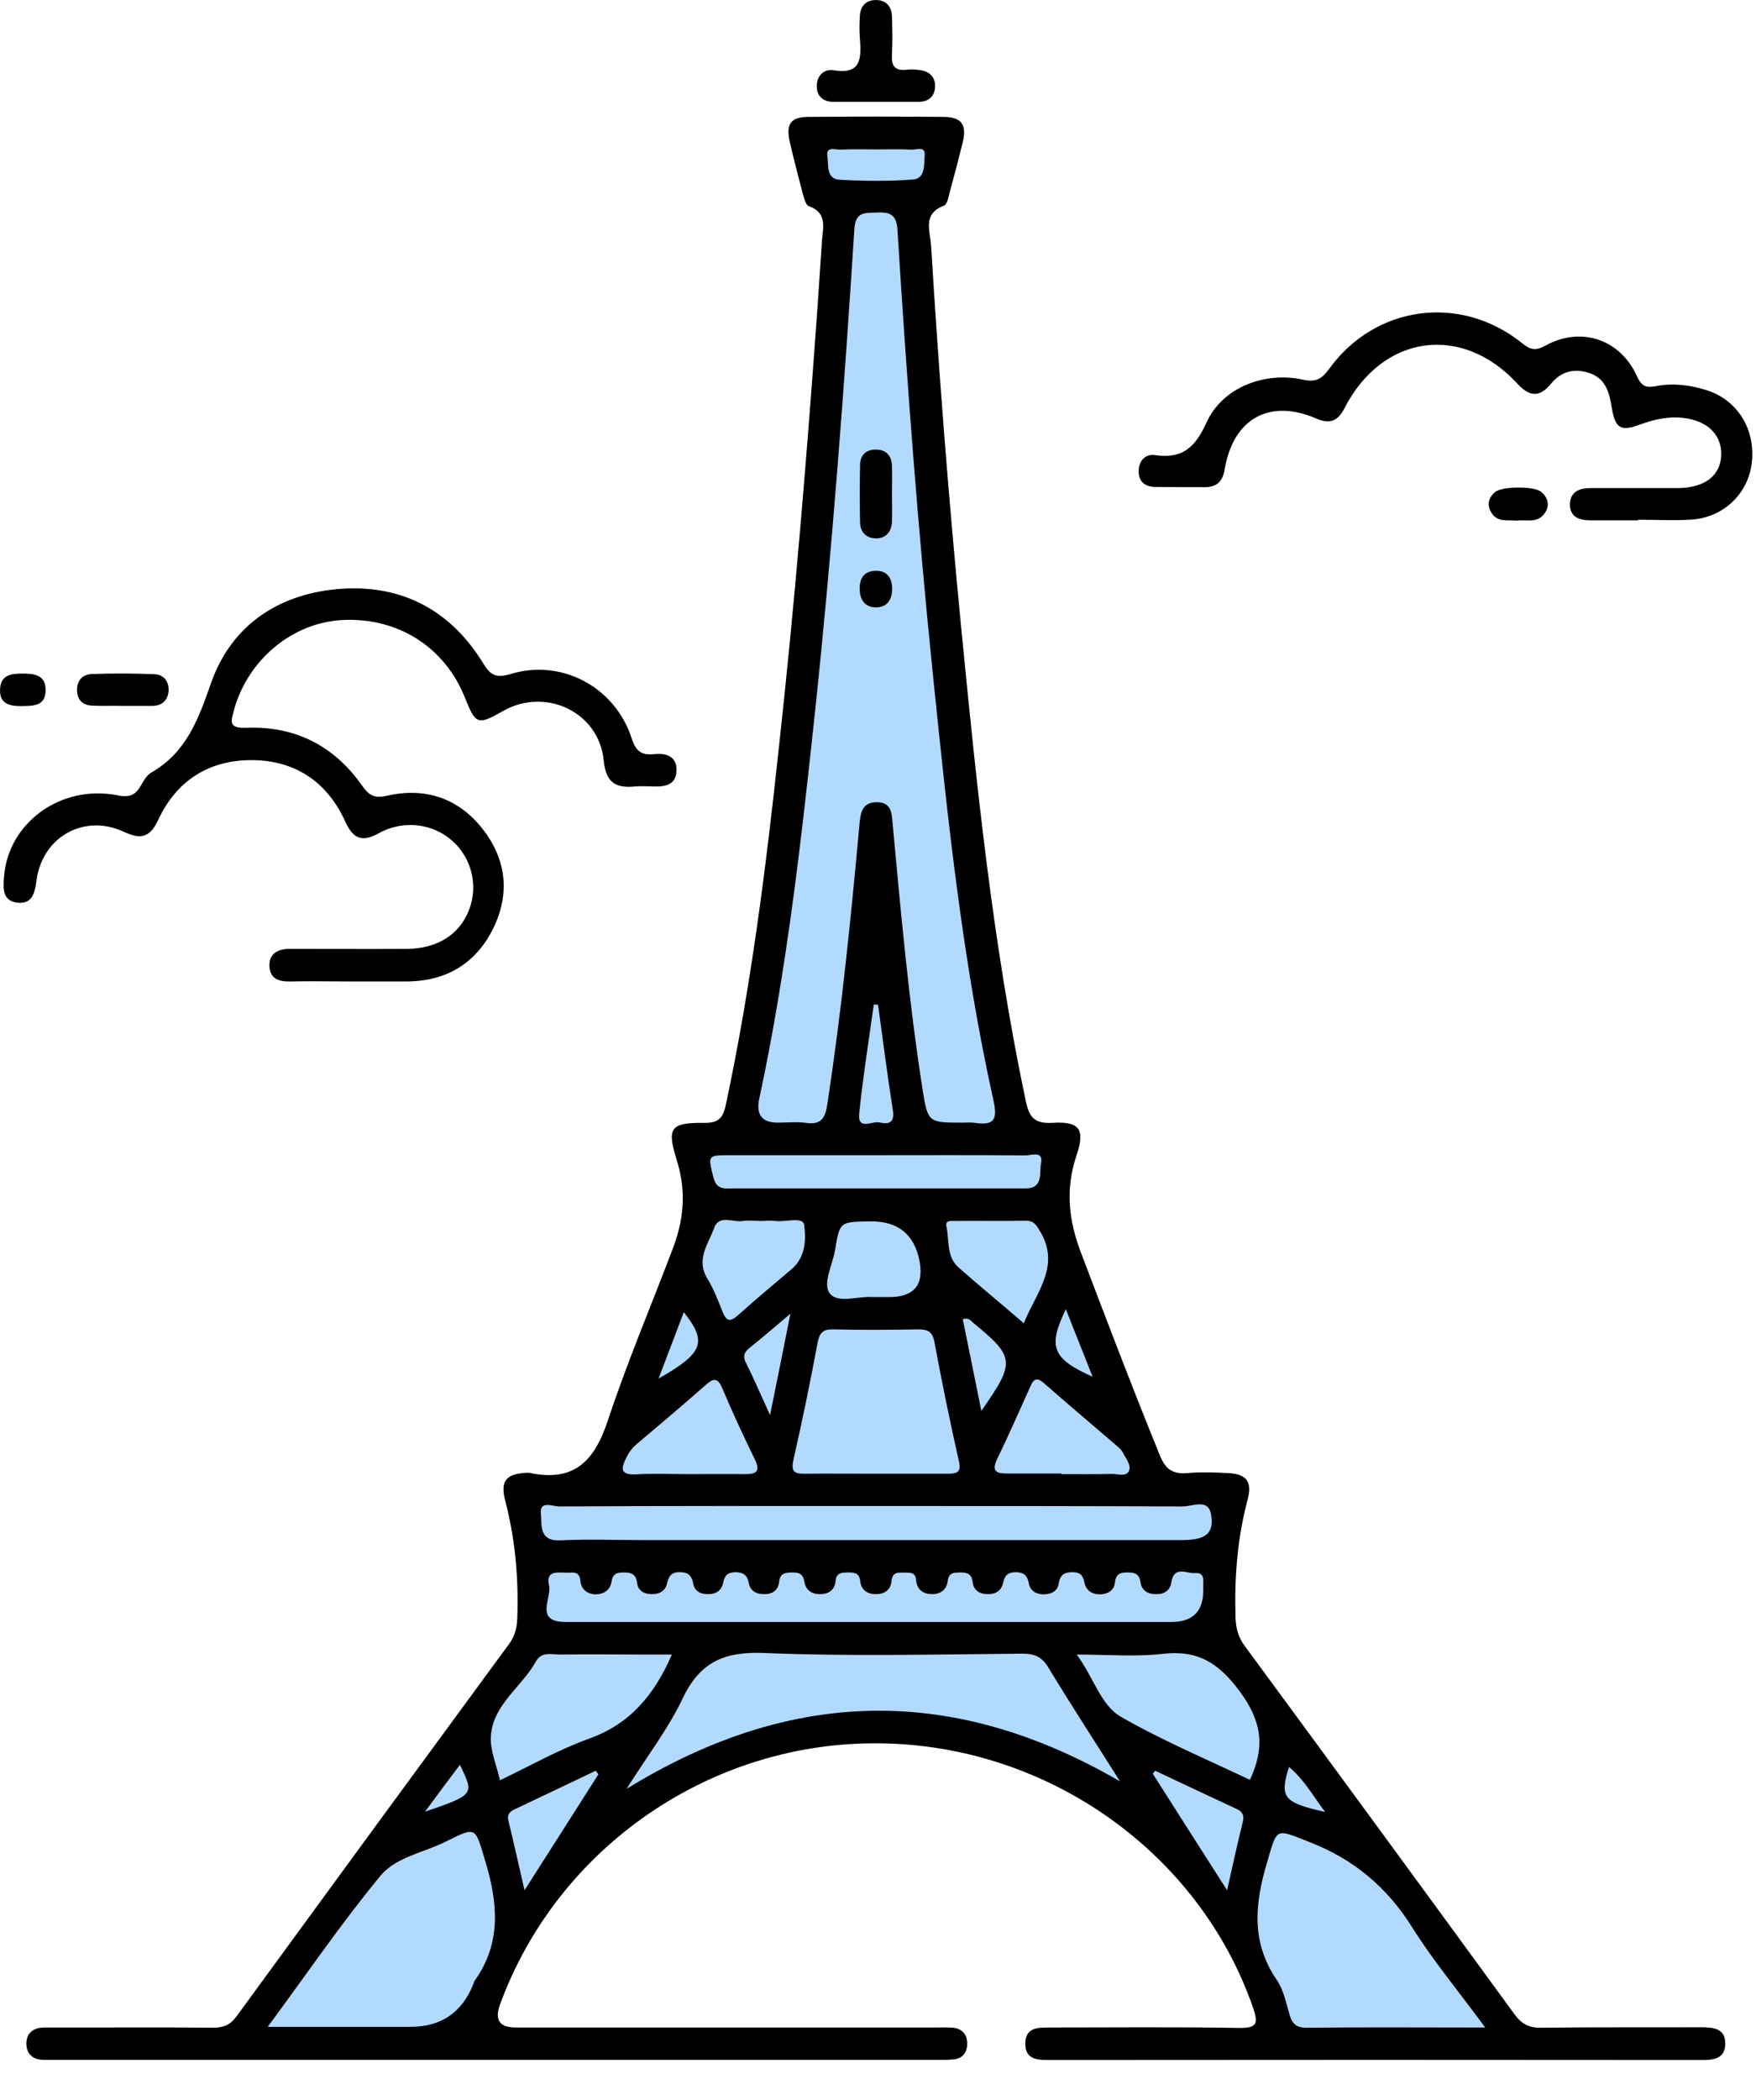 <svg xmlns="http://www.w3.org/2000/svg" width="41" height="49" viewBox="0 0 41 49" fill="none">
    <path d="M0.399 21.063C0.058 21.017 0.073 20.733 0.094 20.469C0.182 19.209 1.411 18.3 2.739 18.558C3.033 18.62 3.167 18.548 3.296 18.321C3.358 18.212 3.431 18.088 3.529 18.031C4.355 17.556 4.634 16.781 4.934 15.924C5.419 14.56 6.545 13.837 7.981 13.739C9.401 13.646 10.527 14.251 11.276 15.47C11.452 15.759 11.576 15.831 11.922 15.728C13.115 15.366 14.36 16.032 14.747 17.226C14.845 17.53 14.974 17.628 15.274 17.598C15.553 17.567 15.806 17.649 15.796 17.985C15.785 18.321 15.522 18.362 15.248 18.352C15.109 18.346 14.964 18.341 14.825 18.352C14.37 18.398 14.143 18.253 14.096 17.742C13.983 16.611 12.733 16.022 11.736 16.596C11.157 16.926 11.106 16.905 10.858 16.286C10.388 15.098 9.288 14.4 7.991 14.468C6.824 14.53 5.791 15.392 5.466 16.559C5.388 16.849 5.331 17.003 5.77 16.983C6.886 16.942 7.795 17.401 8.441 18.315C8.606 18.548 8.72 18.641 9.035 18.569C9.923 18.367 10.703 18.62 11.271 19.348C11.824 20.056 11.912 20.851 11.519 21.657C11.116 22.478 10.424 22.897 9.499 22.902H8.224C7.733 22.902 7.248 22.892 6.757 22.902C6.499 22.907 6.302 22.824 6.292 22.551C6.277 22.261 6.478 22.143 6.757 22.143C7.671 22.143 8.585 22.148 9.499 22.143C10.212 22.137 10.734 21.807 10.956 21.223C11.168 20.666 11.013 20.025 10.569 19.627C10.119 19.219 9.427 19.121 8.849 19.441C8.43 19.674 8.234 19.555 8.053 19.152C7.63 18.238 6.886 17.742 5.884 17.737C4.887 17.732 4.128 18.207 3.699 19.121C3.508 19.534 3.302 19.602 2.894 19.41C1.964 18.977 0.988 19.529 0.853 20.541C0.812 20.831 0.76 21.105 0.399 21.063Z" fill="#B2DAFF"/>
    <path d="M40.282 47.704C40.272 48.039 40.009 48.07 39.735 48.07C34.653 48.065 29.576 48.065 24.498 48.07C24.214 48.07 23.93 48.055 23.941 47.673C23.951 47.316 24.22 47.311 24.488 47.311C25.971 47.311 27.453 47.296 28.935 47.322C29.364 47.327 29.379 47.208 29.255 46.841C28 43.236 24.483 40.731 20.563 40.679C16.617 40.623 13.022 43.091 11.674 46.774C11.543 47.132 11.664 47.311 12.036 47.311H21.828C21.968 47.311 22.112 47.306 22.252 47.316C22.484 47.342 22.587 47.492 22.582 47.704C22.582 47.895 22.474 48.034 22.267 48.055C22.128 48.07 21.983 48.065 21.844 48.065H1.024C0.781 48.065 0.626 47.941 0.616 47.704C0.611 47.44 0.776 47.311 1.045 47.311H2.036C3.012 47.311 3.994 47.306 4.97 47.316C5.207 47.316 5.373 47.26 5.523 47.053C7.64 44.15 9.763 41.253 11.891 38.355C12.02 38.18 12.066 37.999 12.077 37.787C12.113 36.852 12.036 35.933 11.798 35.024C11.674 34.554 11.819 34.389 12.304 34.368H12.356C13.389 34.59 13.874 34.115 14.194 33.144C14.644 31.785 15.207 30.463 15.713 29.125C15.976 28.428 16.023 27.777 15.801 27.065C15.563 26.311 15.661 26.197 16.436 26.202C16.751 26.207 16.875 26.109 16.942 25.804C17.526 23.077 17.877 20.309 18.177 17.535C18.559 14.075 18.843 10.604 19.091 7.128C19.122 6.637 19.158 6.152 19.189 5.666C19.204 5.341 19.344 4.974 18.884 4.809C18.812 4.783 18.776 4.623 18.745 4.52C18.642 4.127 18.538 3.729 18.445 3.332C18.342 2.898 18.456 2.727 18.889 2.727C19.927 2.717 20.971 2.717 22.009 2.727C22.448 2.727 22.577 2.898 22.479 3.316C22.381 3.714 22.278 4.112 22.169 4.504C22.143 4.613 22.112 4.773 22.04 4.799C21.529 4.99 21.72 5.393 21.74 5.744C21.921 8.719 22.154 11.689 22.443 14.653C22.804 18.351 23.181 22.055 23.951 25.696C24.029 26.063 24.147 26.223 24.561 26.202C25.201 26.161 25.346 26.341 25.134 26.961C24.87 27.752 24.948 28.47 25.242 29.239C25.841 30.814 26.441 32.39 27.076 33.95C27.21 34.29 27.391 34.409 27.742 34.373C28.037 34.347 28.341 34.358 28.641 34.373C29.095 34.389 29.25 34.559 29.126 35.008C28.889 35.902 28.822 36.806 28.847 37.725C28.852 37.989 28.909 38.205 29.07 38.417C31.172 41.273 33.269 44.135 35.36 47.001C35.526 47.228 35.701 47.322 35.98 47.316C37.23 47.301 38.475 47.311 39.72 47.306C40.014 47.306 40.293 47.337 40.282 47.704Z" fill="#B2DAFF"/>
    <path d="M39.719 47.306C38.475 47.312 37.23 47.301 35.98 47.317C35.701 47.322 35.525 47.229 35.36 47.002C33.268 44.135 31.171 41.274 29.069 38.418C28.909 38.206 28.852 37.989 28.847 37.725C28.821 36.806 28.888 35.902 29.126 35.009C29.25 34.559 29.095 34.389 28.64 34.373C28.341 34.358 28.036 34.348 27.742 34.373C27.391 34.41 27.21 34.291 27.076 33.95C26.44 32.39 25.841 30.815 25.242 29.24C24.948 28.47 24.87 27.752 25.134 26.962C25.345 26.342 25.201 26.161 24.56 26.203C24.147 26.223 24.028 26.063 23.951 25.696C23.181 22.055 22.804 18.352 22.443 14.654C22.153 11.689 21.921 8.719 21.74 5.744C21.72 5.393 21.528 4.99 22.04 4.799C22.112 4.773 22.143 4.613 22.169 4.505C22.277 4.112 22.381 3.714 22.479 3.317C22.577 2.898 22.448 2.728 22.009 2.728C20.971 2.718 19.927 2.718 18.889 2.728C18.455 2.728 18.342 2.898 18.445 3.332C18.538 3.73 18.641 4.128 18.744 4.52C18.776 4.623 18.812 4.784 18.884 4.809C19.344 4.975 19.204 5.341 19.189 5.667C19.158 6.152 19.122 6.638 19.091 7.128C18.843 10.604 18.559 14.075 18.176 17.536C17.877 20.309 17.526 23.078 16.942 25.805C16.875 26.11 16.751 26.208 16.436 26.203C15.661 26.197 15.563 26.311 15.8 27.065C16.023 27.778 15.976 28.429 15.713 29.126C15.207 30.464 14.644 31.786 14.194 33.144C13.874 34.115 13.389 34.59 12.355 34.368H12.304C11.818 34.389 11.674 34.554 11.798 35.024C12.035 35.933 12.113 36.853 12.077 37.788C12.066 37.999 12.02 38.18 11.891 38.356C9.763 41.253 7.64 44.151 5.522 47.053C5.372 47.26 5.207 47.317 4.97 47.317C3.993 47.306 3.012 47.312 2.036 47.312H1.044C0.776 47.312 0.61 47.441 0.616 47.704C0.626 47.942 0.781 48.066 1.024 48.066H21.843C21.983 48.066 22.128 48.071 22.267 48.055C22.474 48.035 22.577 47.895 22.582 47.704C22.587 47.492 22.484 47.343 22.252 47.317C22.112 47.306 21.967 47.312 21.828 47.312H12.035C11.663 47.312 11.543 47.133 11.674 46.775C13.022 43.092 16.617 40.623 20.563 40.68C24.483 40.731 28 43.236 29.255 46.842C29.379 47.208 29.364 47.327 28.935 47.322C27.453 47.296 25.97 47.312 24.488 47.312C24.219 47.312 23.951 47.317 23.94 47.673C23.93 48.055 24.214 48.071 24.498 48.071C29.575 48.066 34.653 48.066 39.735 48.071C40.008 48.071 40.272 48.04 40.282 47.704C40.293 47.337 40.014 47.306 39.719 47.306ZM30.097 41.233C30.453 41.527 30.66 41.914 30.939 42.281C29.968 42.064 29.87 41.945 30.097 41.233ZM24.886 30.551C25.108 31.114 25.304 31.6 25.511 32.127C24.571 31.703 24.457 31.435 24.886 30.551ZM26.094 33.754C26.141 33.795 26.192 33.842 26.218 33.898C26.285 34.033 26.42 34.182 26.358 34.327C26.291 34.467 26.099 34.394 25.965 34.394C25.573 34.404 25.18 34.399 24.782 34.399V34.384H23.507C23.259 34.384 23.15 34.327 23.279 34.053C23.553 33.485 23.806 32.912 24.064 32.339C24.142 32.158 24.23 32.147 24.374 32.276C24.942 32.772 25.521 33.263 26.094 33.754ZM22.913 32.922C22.763 32.184 22.623 31.481 22.479 30.784C22.623 30.737 22.665 30.82 22.721 30.866C23.698 31.667 23.713 31.781 22.913 32.922ZM23.904 30.877C23.362 30.412 22.866 30.004 22.386 29.58C22.091 29.327 22.169 28.94 22.097 28.615C22.06 28.454 22.246 28.496 22.339 28.491C22.877 28.485 23.408 28.496 23.94 28.485C24.131 28.48 24.194 28.578 24.281 28.728C24.772 29.539 24.199 30.149 23.904 30.877ZM19.452 31.021C20.113 31.037 20.774 31.032 21.435 31.021C21.657 31.021 21.771 31.068 21.818 31.316C21.988 32.24 22.179 33.165 22.386 34.084C22.448 34.343 22.36 34.389 22.138 34.389C21.57 34.389 21.007 34.389 20.439 34.389C19.87 34.389 19.333 34.384 18.781 34.389C18.522 34.394 18.471 34.317 18.528 34.053C18.734 33.149 18.92 32.24 19.091 31.326C19.137 31.099 19.215 31.016 19.452 31.021ZM19.499 29.162C19.607 28.506 19.607 28.511 20.325 28.501C20.972 28.494 21.355 28.807 21.472 29.441C21.572 29.992 21.334 30.267 20.759 30.267H20.366C20.067 30.236 19.581 30.422 19.385 30.195C19.189 29.968 19.442 29.518 19.499 29.162ZM19.623 3.492C19.907 3.477 20.191 3.487 20.475 3.487C20.738 3.487 21.007 3.477 21.275 3.492C21.389 3.503 21.611 3.394 21.59 3.627C21.57 3.833 21.616 4.169 21.311 4.19C20.748 4.231 20.175 4.226 19.612 4.195C19.282 4.179 19.349 3.849 19.318 3.642C19.282 3.405 19.509 3.498 19.623 3.492ZM17.727 25.64C18.373 22.634 18.713 19.576 19.039 16.523C19.431 12.805 19.71 9.081 19.948 5.352C19.974 4.939 20.186 4.97 20.464 4.959C20.769 4.949 20.934 4.99 20.955 5.372C21.172 8.854 21.43 12.324 21.787 15.79C22.128 19.116 22.474 22.437 23.202 25.707C23.3 26.161 23.171 26.259 22.768 26.203C22.675 26.187 22.582 26.197 22.484 26.197C21.678 26.197 21.663 26.203 21.539 25.412C21.218 23.357 21.033 21.286 20.841 19.214C20.821 18.956 20.805 18.724 20.475 18.719C20.129 18.719 20.093 18.961 20.067 19.235C19.87 21.415 19.648 23.594 19.318 25.764C19.271 26.079 19.178 26.254 18.822 26.203C18.605 26.172 18.378 26.197 18.161 26.197C17.792 26.197 17.648 26.012 17.727 25.64ZM20.537 26.192C20.366 26.151 20.015 26.394 20.062 25.975C20.149 25.128 20.284 24.286 20.402 23.439C20.433 23.445 20.47 23.445 20.501 23.445C20.614 24.266 20.718 25.087 20.847 25.908C20.898 26.213 20.733 26.239 20.537 26.192ZM17.04 26.957H20.444C21.611 26.957 22.778 26.951 23.946 26.962C24.08 26.962 24.364 26.843 24.307 27.143C24.261 27.354 24.374 27.737 23.94 27.731H17.128C16.932 27.731 16.735 27.778 16.658 27.478C16.529 26.962 16.513 26.957 17.04 26.957ZM16.678 28.646C16.792 28.336 17.123 28.532 17.35 28.491C17.489 28.47 17.634 28.491 17.773 28.491C17.882 28.491 17.996 28.475 18.104 28.491C18.337 28.522 18.75 28.382 18.776 28.584C18.822 28.919 18.812 29.338 18.481 29.617C18.063 29.973 17.639 30.324 17.231 30.691C17.045 30.856 16.957 30.83 16.87 30.608C16.766 30.345 16.663 30.076 16.518 29.839C16.239 29.389 16.544 29.017 16.678 28.646ZM18.455 30.655C18.29 31.481 18.151 32.184 17.98 33.02C17.753 32.524 17.593 32.153 17.412 31.791C17.345 31.652 17.371 31.564 17.484 31.466C17.779 31.233 18.063 30.985 18.455 30.655ZM15.966 30.619C16.518 31.316 16.425 31.574 15.377 32.168C15.589 31.615 15.775 31.125 15.966 30.619ZM14.633 33.996C14.69 33.883 14.762 33.785 14.861 33.702C15.398 33.248 15.94 32.793 16.472 32.323C16.648 32.168 16.751 32.127 16.864 32.395C17.102 32.958 17.36 33.511 17.629 34.064C17.753 34.327 17.665 34.399 17.407 34.399C16.968 34.394 16.529 34.399 16.085 34.399C15.677 34.399 15.268 34.379 14.861 34.404C14.463 34.425 14.499 34.255 14.633 33.996ZM13.053 35.153C15.527 35.138 18.001 35.143 20.475 35.143C22.949 35.143 25.237 35.143 27.618 35.153C27.84 35.153 28.207 34.962 28.274 35.329C28.357 35.789 28.15 35.938 27.592 35.938H15.01C14.365 35.938 13.719 35.913 13.073 35.944C12.572 35.964 12.655 35.567 12.629 35.324C12.593 35.004 12.908 35.153 13.053 35.153ZM12.82 36.997C12.732 36.6 13.079 36.713 13.29 36.698C13.425 36.687 13.533 36.698 13.549 36.884C13.569 37.08 13.698 37.194 13.9 37.204C14.101 37.204 14.246 37.101 14.277 36.915C14.308 36.724 14.396 36.693 14.561 36.693C14.747 36.693 14.85 36.734 14.876 36.941C14.897 37.121 15.041 37.199 15.217 37.199C15.393 37.204 15.532 37.126 15.573 36.956C15.615 36.78 15.671 36.682 15.878 36.687C16.085 36.687 16.152 36.78 16.188 36.961C16.224 37.142 16.369 37.204 16.544 37.199C16.72 37.199 16.849 37.111 16.885 36.935C16.916 36.775 16.978 36.693 17.164 36.687C17.355 36.687 17.448 36.755 17.484 36.941C17.515 37.116 17.649 37.199 17.83 37.199C18.027 37.204 18.171 37.116 18.192 36.91C18.212 36.713 18.331 36.698 18.491 36.693C18.651 36.693 18.75 36.718 18.781 36.91C18.812 37.101 18.951 37.204 19.152 37.199C19.349 37.199 19.488 37.101 19.509 36.899C19.524 36.687 19.664 36.698 19.808 36.693C19.969 36.693 20.067 36.713 20.087 36.91C20.113 37.106 20.258 37.204 20.459 37.199C20.661 37.199 20.8 37.09 20.816 36.894C20.836 36.682 20.965 36.693 21.11 36.698C21.234 36.698 21.373 36.677 21.389 36.868C21.41 37.09 21.544 37.199 21.766 37.199C21.973 37.199 22.102 37.085 22.128 36.894C22.153 36.687 22.282 36.698 22.427 36.693C22.598 36.693 22.691 36.739 22.711 36.925C22.732 37.106 22.866 37.194 23.042 37.199C23.238 37.209 23.383 37.126 23.424 36.925C23.46 36.76 23.532 36.693 23.708 36.687C23.904 36.687 23.987 36.765 24.023 36.951C24.059 37.132 24.199 37.204 24.374 37.204C24.55 37.199 24.695 37.132 24.72 36.946C24.751 36.749 24.849 36.687 25.041 36.687C25.216 36.687 25.283 36.755 25.32 36.925C25.356 37.121 25.505 37.209 25.702 37.204C25.877 37.194 26.017 37.106 26.032 36.925C26.053 36.744 26.141 36.693 26.311 36.693C26.487 36.693 26.6 36.713 26.631 36.93C26.657 37.121 26.817 37.209 27.014 37.199C27.194 37.199 27.323 37.101 27.349 36.925C27.411 36.522 27.711 36.724 27.902 36.708C28.15 36.687 28.088 36.91 28.093 37.054C28.114 37.584 27.866 37.849 27.349 37.849H13.213C12.464 37.849 12.887 37.297 12.82 36.997ZM10.739 41.181C11.064 41.868 11.1 41.873 9.923 42.276C10.212 41.883 10.47 41.537 10.739 41.181ZM11.085 46.217C11.064 46.242 11.064 46.273 11.049 46.304C10.784 46.966 10.296 47.296 9.587 47.296H6.251C7.165 46.057 7.976 44.869 8.885 43.769C9.241 43.335 9.897 43.231 10.419 42.968C11.126 42.617 11.09 42.632 11.322 43.402C11.622 44.383 11.72 45.323 11.085 46.217ZM12.247 44.109C12.108 43.505 11.994 42.994 11.87 42.482C11.834 42.343 11.901 42.276 12.009 42.224C12.645 41.925 13.275 41.62 13.91 41.32C13.931 41.346 13.951 41.377 13.972 41.403C13.414 42.276 12.862 43.149 12.247 44.109ZM13.755 40.571C13.048 40.825 12.386 41.202 11.674 41.542C11.591 41.176 11.436 40.835 11.462 40.504C11.514 39.771 12.18 39.368 12.51 38.774C12.65 38.521 12.893 38.614 13.104 38.609C13.735 38.598 14.365 38.609 14.995 38.609H15.687C15.274 39.559 14.706 40.23 13.755 40.571ZM14.628 41.744C15.114 40.974 15.604 40.339 15.94 39.631C16.348 38.769 16.932 38.531 17.861 38.573C19.86 38.655 21.869 38.604 23.868 38.588C24.152 38.588 24.328 38.66 24.478 38.913C25.02 39.807 25.593 40.685 26.151 41.568C22.298 39.332 18.517 39.352 14.628 41.744ZM29.018 42.513C28.894 43.009 28.785 43.51 28.651 44.109C28.036 43.149 27.473 42.266 26.915 41.388C26.936 41.367 26.957 41.341 26.972 41.32C27.608 41.62 28.243 41.919 28.878 42.214C29.012 42.276 29.054 42.364 29.018 42.513ZM29.183 41.532C28.186 41.057 27.153 40.623 26.187 40.07C25.697 39.797 25.547 39.156 25.139 38.609C25.872 38.609 26.513 38.666 27.137 38.593C27.969 38.495 28.46 38.805 28.956 39.482C29.467 40.174 29.539 40.778 29.183 41.532ZM30.521 47.317C30.257 47.322 30.164 47.219 30.102 46.986C30.025 46.718 29.963 46.423 29.808 46.196C29.209 45.323 29.297 44.424 29.581 43.469C29.828 42.632 29.767 42.668 30.572 42.983C31.61 43.386 32.385 44.037 32.974 44.977C33.465 45.757 34.059 46.47 34.678 47.312C33.191 47.312 31.853 47.301 30.521 47.317Z" fill="black"/>
    <path d="M15.795 17.985C15.785 18.321 15.521 18.362 15.248 18.352C15.108 18.346 14.964 18.341 14.824 18.352C14.37 18.398 14.143 18.253 14.096 17.742C13.982 16.611 12.732 16.022 11.736 16.596C11.157 16.926 11.105 16.905 10.858 16.286C10.388 15.098 9.287 14.4 7.991 14.468C6.824 14.53 5.791 15.392 5.465 16.559C5.388 16.849 5.331 17.003 5.77 16.983C6.886 16.942 7.795 17.401 8.44 18.315C8.606 18.548 8.719 18.641 9.034 18.569C9.923 18.367 10.703 18.62 11.271 19.348C11.823 20.056 11.911 20.851 11.519 21.657C11.116 22.478 10.424 22.897 9.499 22.902H8.223C7.733 22.902 7.247 22.892 6.757 22.902C6.498 22.907 6.302 22.824 6.292 22.551C6.276 22.261 6.478 22.143 6.757 22.143C7.671 22.143 8.585 22.148 9.499 22.143C10.212 22.137 10.734 21.807 10.956 21.223C11.168 20.666 11.013 20.025 10.568 19.627C10.119 19.219 9.427 19.121 8.848 19.441C8.43 19.674 8.234 19.555 8.053 19.152C7.63 18.238 6.886 17.742 5.884 17.737C4.887 17.732 4.128 18.207 3.699 19.121C3.508 19.534 3.301 19.602 2.893 19.41C1.964 18.977 0.987 19.529 0.853 20.541C0.812 20.831 0.76 21.105 0.399 21.063C0.058 21.017 0.073 20.733 0.094 20.469C0.182 19.209 1.411 18.3 2.738 18.558C3.033 18.62 3.167 18.548 3.296 18.321C3.358 18.212 3.43 18.088 3.529 18.031C4.355 17.556 4.634 16.781 4.933 15.924C5.419 14.56 6.545 13.837 7.981 13.739C9.401 13.646 10.527 14.251 11.276 15.47C11.452 15.759 11.575 15.831 11.922 15.728C13.115 15.366 14.359 16.032 14.747 17.226C14.845 17.53 14.974 17.628 15.274 17.598C15.553 17.567 15.806 17.649 15.795 17.985Z" fill="black"/>
    <path d="M40.907 10.749C40.845 11.482 40.277 12.06 39.523 12.123C39.099 12.153 38.671 12.128 38.247 12.128V12.143H37.157C36.894 12.143 36.661 12.081 36.656 11.777C36.656 11.472 36.878 11.389 37.142 11.389C37.824 11.389 38.5 11.389 39.177 11.389C39.822 11.384 40.189 11.084 40.189 10.583C40.184 10.093 39.802 9.772 39.182 9.742C38.877 9.731 38.593 9.798 38.304 9.902C37.844 10.077 37.715 10 37.633 9.519C37.581 9.194 37.508 8.879 37.183 8.734C36.816 8.579 36.47 8.636 36.207 8.962C35.938 9.287 35.701 9.251 35.427 8.951C34.131 7.546 32.282 7.805 31.398 9.514C31.238 9.829 31.052 9.907 30.722 9.762C29.637 9.297 28.79 9.772 28.594 10.955C28.547 11.239 28.408 11.368 28.124 11.368C27.747 11.368 27.37 11.368 26.993 11.363C26.755 11.363 26.595 11.265 26.585 11.007C26.585 10.754 26.74 10.588 26.962 10.62C27.602 10.713 27.902 10.449 28.17 9.86C28.542 9.039 29.524 8.667 30.417 8.858C30.712 8.925 30.856 8.853 31.032 8.61C32.106 7.123 34.094 6.854 35.53 8.001C35.727 8.161 35.845 8.197 36.088 8.063C36.915 7.608 37.834 7.918 38.221 8.781C38.335 9.029 38.443 9.055 38.681 9.008C39.053 8.936 39.435 8.982 39.802 9.091C40.535 9.302 40.974 9.969 40.907 10.749Z" fill="black"/>
    <path d="M21.833 2.025C21.823 2.237 21.694 2.371 21.466 2.376H19.478C19.23 2.382 19.075 2.258 19.07 2.02C19.064 1.777 19.235 1.602 19.457 1.638C20.128 1.751 20.108 1.343 20.077 0.889C20.061 0.718 20.067 0.543 20.077 0.372C20.087 0.15 20.211 0.011 20.428 0.001C20.671 -0.01 20.815 0.135 20.826 0.378C20.836 0.677 20.841 0.977 20.826 1.276C20.81 1.534 20.888 1.658 21.167 1.627C21.27 1.612 21.384 1.622 21.492 1.638C21.714 1.669 21.843 1.813 21.833 2.025Z" fill="black"/>
    <path d="M3.937 16.12C3.921 16.332 3.797 16.466 3.565 16.472H2.857C2.62 16.466 2.382 16.477 2.15 16.466C1.922 16.456 1.804 16.327 1.798 16.105C1.798 15.878 1.927 15.738 2.144 15.728C2.63 15.712 3.121 15.712 3.606 15.733C3.828 15.738 3.947 15.909 3.937 16.12Z" fill="black"/>
    <path d="M36.062 11.983C35.892 12.221 35.629 12.118 35.412 12.149C35.21 12.128 34.983 12.19 34.843 11.994C34.709 11.808 34.74 11.632 34.9 11.488C35.055 11.343 35.835 11.338 35.99 11.482C36.15 11.622 36.191 11.803 36.062 11.983Z" fill="black"/>
    <path d="M1.065 16.095C1.07 16.482 0.776 16.472 0.502 16.477C0.228 16.477 -0.015 16.43 0.001 16.084C0.016 15.738 0.275 15.718 0.538 15.718C0.802 15.718 1.065 15.754 1.065 16.095Z" fill="black"/>
    <path d="M20.826 11.529C20.826 11.746 20.836 11.968 20.826 12.185C20.811 12.417 20.676 12.572 20.439 12.562C20.227 12.557 20.087 12.417 20.082 12.2C20.072 11.746 20.072 11.291 20.082 10.837C20.087 10.62 20.222 10.491 20.444 10.491C20.692 10.491 20.816 10.63 20.826 10.868C20.836 11.085 20.826 11.307 20.826 11.524V11.529Z" fill="black"/>
    <path d="M20.831 13.724C20.831 13.982 20.723 14.173 20.454 14.173C20.191 14.173 20.072 13.992 20.072 13.734C20.072 13.496 20.17 13.336 20.423 13.321C20.697 13.305 20.821 13.466 20.831 13.724Z" fill="black"/>
</svg>
